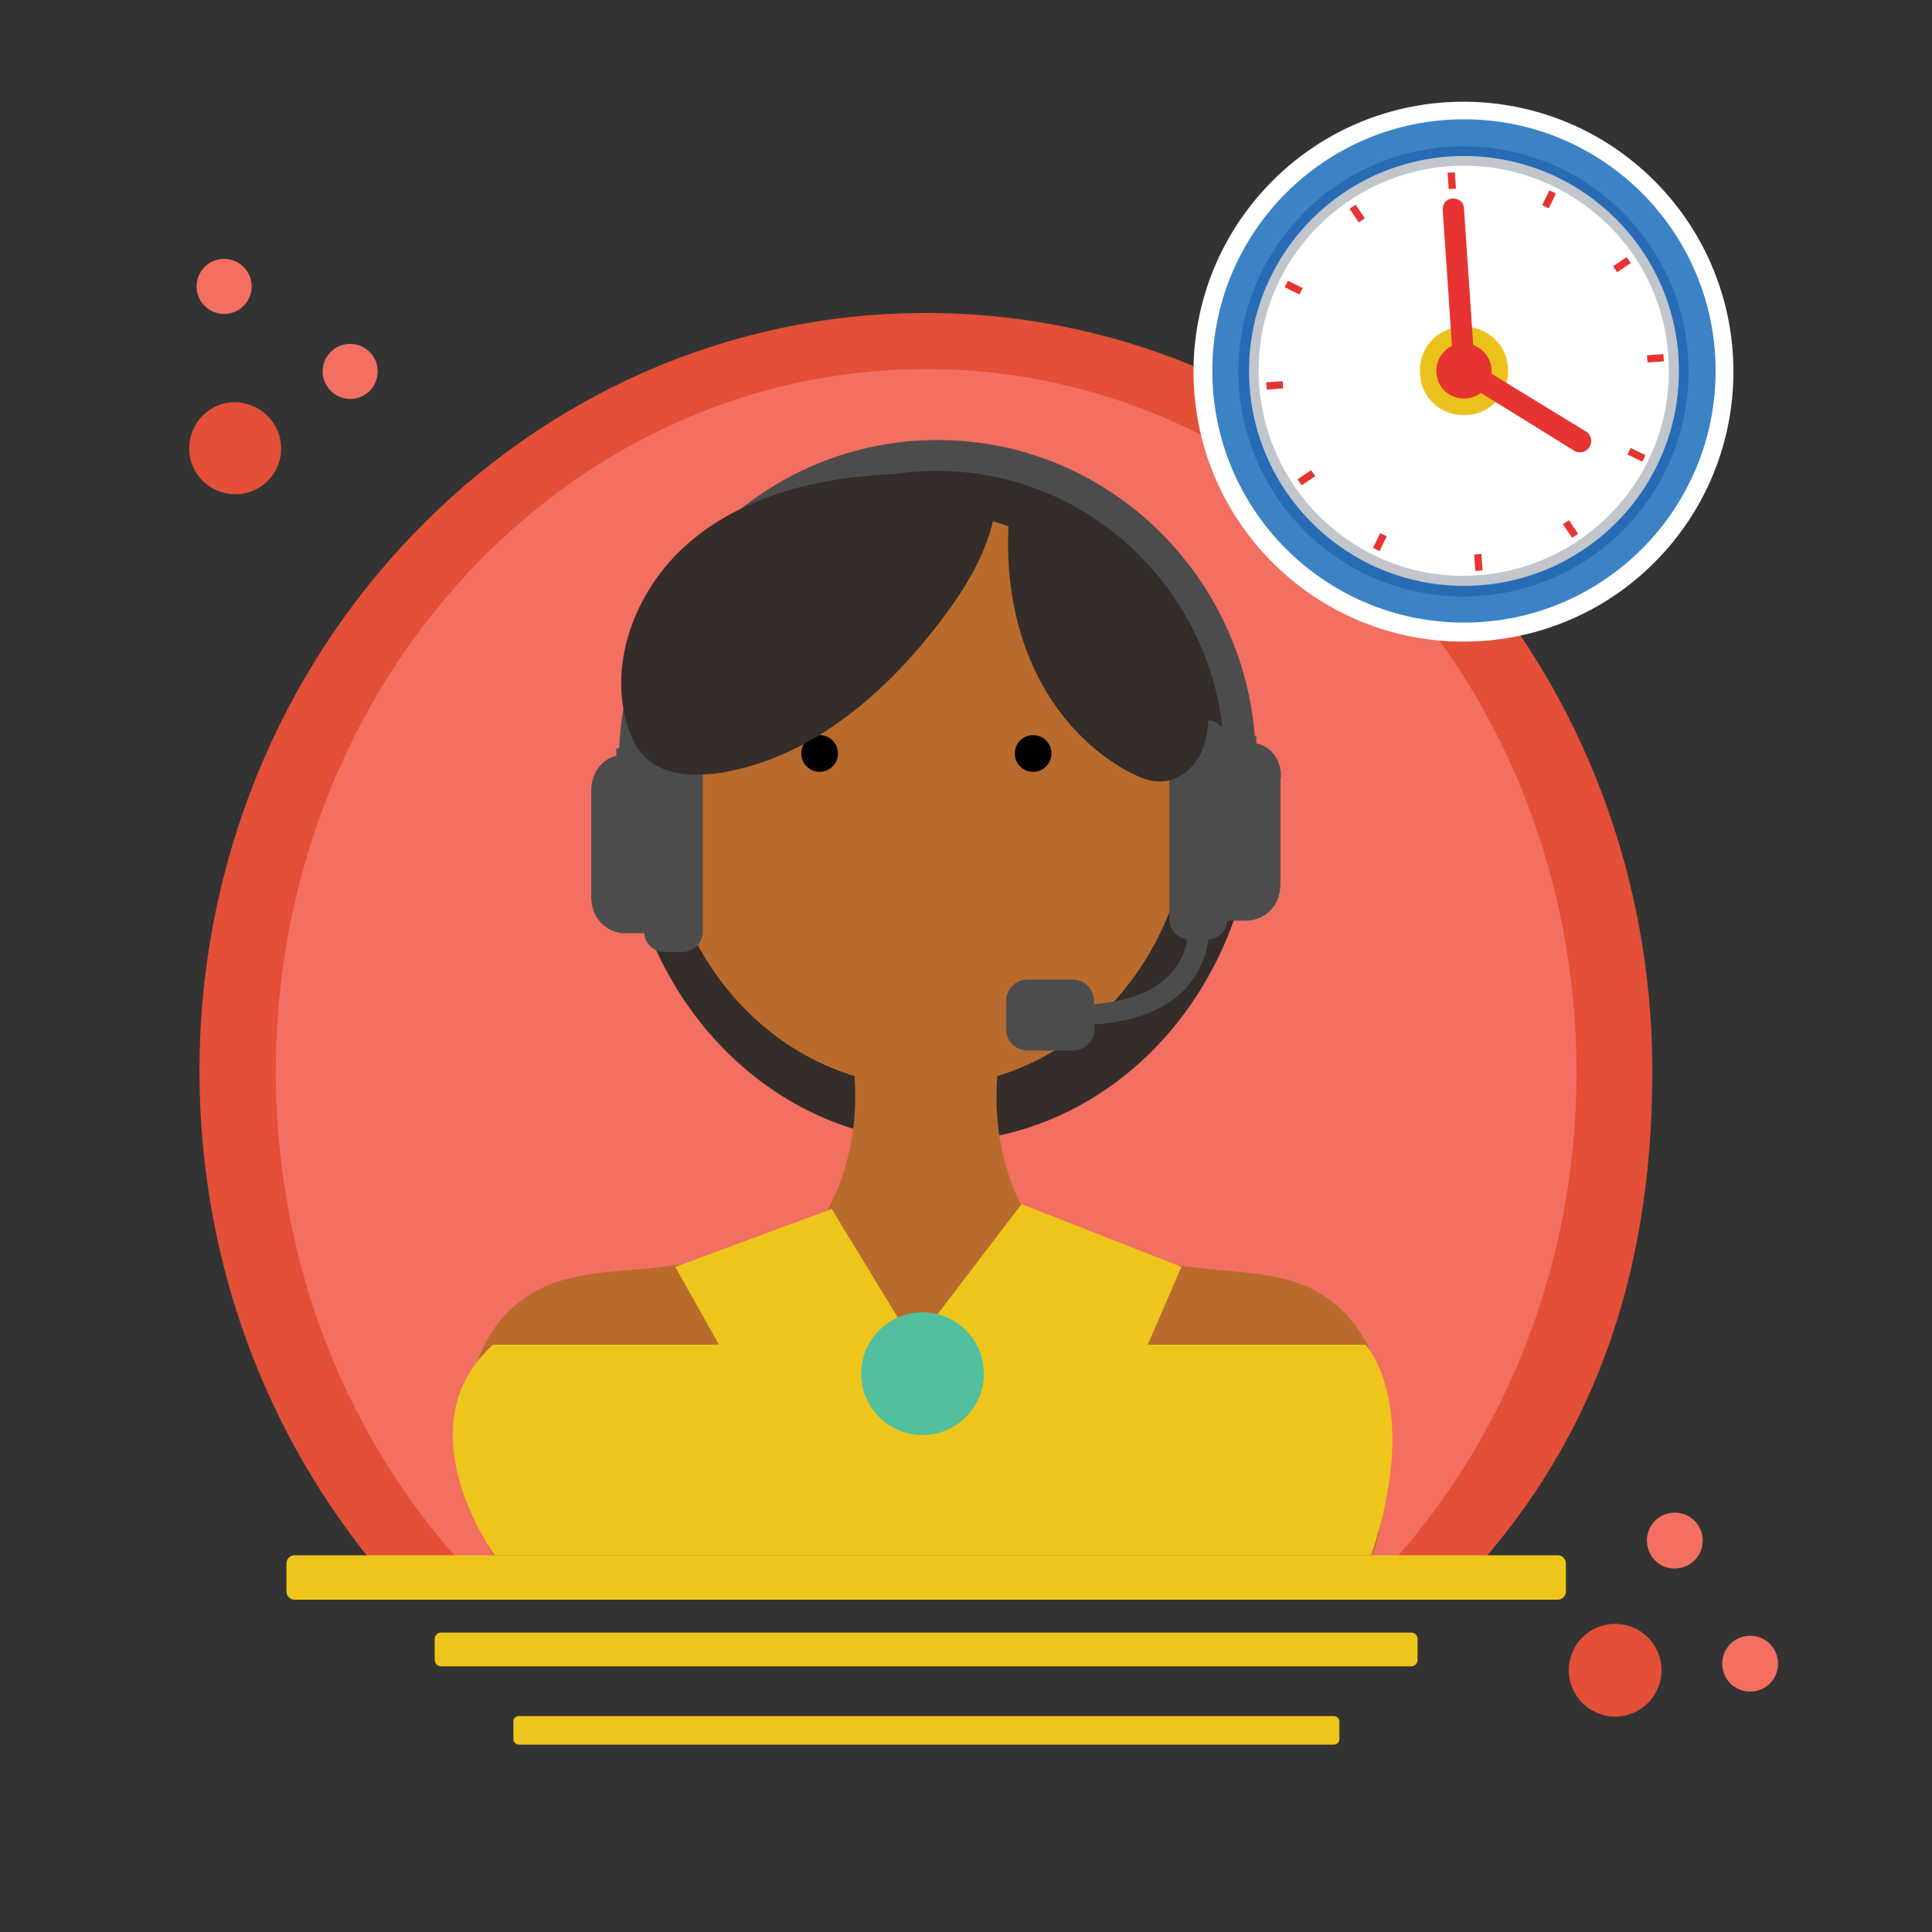 <?xml version="1.0" encoding="utf-8"?>
<!-- Generator: Adobe Illustrator 26.0.1, SVG Export Plug-In . SVG Version: 6.00 Build 0)  -->
<svg version="1.1" id="Layer_1" xmlns="http://www.w3.org/2000/svg" xmlns:xlink="http://www.w3.org/1999/xlink" x="0px" y="0px"
	 viewBox="0 0 400 400" enable-background="new 0 0 400 400" xml:space="preserve">
<rect x="0" y="0" width="400" height="400" fill="#333333" stroke="none"/>
<path fill="#E34F37" d="M298.2,329.1l3.9-0.6c27.1-28.4,40-63.4,40-106.7c0-86.7-67.3-157-150.4-157c-83,0-150.4,70.3-150.4,157
	c0,41.5,15.4,79.2,40.6,107.3H298.2z"/>
<path fill="#F36F61" d="M282.9,329.1c26.7-26.6,43.5-64.7,43.5-107.1c0-80.4-60.3-145.6-134.7-145.6S57.1,141.5,57.1,221.9
	c0,42.4,16.8,80.5,43.5,107.1H282.9z"/>
<g>
	<path fill="#EEC51A" d="M61,322h261.5c1,0,1.7,0.8,1.7,1.7v5.8c0,1-0.8,1.7-1.7,1.7H61c-1,0-1.7-0.8-1.7-1.7v-5.8
		C59.3,322.7,60.1,322,61,322z"/>
	<path fill="#EEC51A" d="M91.3,338h200.9c0.7,0,1.3,0.6,1.3,1.3v4.4c0,0.7-0.6,1.3-1.3,1.3H91.3c-0.7,0-1.3-0.6-1.3-1.3v-4.4
		C90,338.6,90.6,338,91.3,338z"/>
	<path fill="#EEC51A" d="M107.4,355.3h168.8c0.6,0,1.1,0.5,1.1,1.1v3.7c0,0.6-0.5,1.1-1.1,1.1H107.4c-0.6,0-1.1-0.5-1.1-1.1v-3.7
		C106.2,355.9,106.7,355.3,107.4,355.3z"/>
</g>
<g>
	<path fill="#F36F61" d="M341,319.5c-0.3-3.2,2-6,5.2-6.3c3.2-0.3,6,2,6.3,5.2c0.3,3.2-2,6-5.2,6.3
		C344.1,325.1,341.3,322.7,341,319.5z"/>
	<path fill="#F36F61" d="M356.6,345c-0.3-3.2,2-6,5.2-6.3c3.2-0.3,6,2,6.3,5.2c0.3,3.2-2,6-5.2,6.3
		C359.7,350.5,356.9,348.2,356.6,345z"/>
	<circle fill="#E34F37" cx="334.4" cy="345.8" r="9.6"/>
</g>
<g>
	<path fill="#E34F37" d="M58.2,93.4c-0.3,5.2-4.8,9.3-10.1,8.9c-5.2-0.3-9.3-4.8-8.9-10.1c0.3-5.2,4.8-9.3,10.1-8.9
		C54.5,83.7,58.5,88.2,58.2,93.4z"/>
	<path fill="#F36F61" d="M66.8,77.1c-0.1-3.2,2.4-5.8,5.5-5.9c3.2-0.1,5.8,2.4,5.9,5.5c0.1,3.2-2.4,5.8-5.5,5.9
		C69.6,82.7,66.9,80.2,66.8,77.1z"/>
	<path fill="#F36F61" d="M40.7,59.5c-0.1-3.2,2.4-5.8,5.5-5.9c3.2-0.1,5.8,2.4,5.9,5.5c0.1,3.2-2.4,5.8-5.5,5.9
		C43.5,65.1,40.8,62.7,40.7,59.5z"/>
</g>
<ellipse fill="#342D29" cx="194.4" cy="164.1" rx="65.6" ry="72.3"/>
<path fill="#B96B2D" d="M272.8,267.5c-7.6-4.3-17.2-4-25.6-5.1c-11.9-1.4-26.9-4.3-35.8-13.1c-0.7-0.6-38.6,0.3-39.2,1
	c-8.9,8.8-24.1,10.7-36,12.1c-8.4,1-18,0.7-25.6,5.1c-11.7,6.6-14.9,20.6-14.8,33.2c0,3.4,5.2,21.3,6.5,21.3c0,0,181.6,0,181.6,0
	c1.4,0,3.7-17.9,3.7-21.3C287.7,288.1,284.5,274.1,272.8,267.5z"/>
<ellipse fill="#B96B2D" cx="191.7" cy="165.5" rx="54.8" ry="59.5"/>
<path fill="#B96B2D" d="M208.2,213.1l-16.5,0.5l-16.5-0.5c0,0,7.5,23-7.6,43.3h23.1h1.8h23.1C200.7,236.1,208.2,213.1,208.2,213.1z"
	/>
<path fill="#B96B2D" d="M195.9,179.3H190c-1,0-1.8-0.8-1.8-1.8v-33c0-1,0.8-1.8,1.8-1.8h5.9c1,0,1.8,0.8,1.8,1.8v33
	C197.7,178.5,196.9,179.3,195.9,179.3z"/>
<circle fill="#010101" cx="169.7" cy="156" r="3.8"/>
<circle fill="#010101" cx="213.9" cy="156" r="3.8"/>
<path opacity="0.5" fill="#B96B2D" d="M165.9,177c0,4.3-3.5,7.8-7.8,7.8s-7.8-3.5-7.8-7.8c0-4.3,3.5-7.8,7.8-7.8
	S165.9,172.7,165.9,177z"/>
<path opacity="0.5" fill="#B96B2D" d="M235,177c0,4.3-3.5,7.8-7.8,7.8s-7.8-3.5-7.8-7.8c0-4.3,3.5-7.8,7.8-7.8S235,172.7,235,177z"
	/>
<path fill="#4D4C4C" d="M264.3,157c-0.9-1.6-2.4-2.7-4.2-3.1v-1.4c-0.1,0-0.2-0.1-0.3-0.1c-2.8-34.3-31.1-61.3-65.7-61.3
	c-35.4,0-64.3,28.3-65.9,63.7c-0.2,0.1-0.4,0.2-0.6,0.2v1.5c-1.8,0.4-3.3,1.6-4.2,3.2c-0.7,1.3-1,2.8-1,4.3v21.4c0,1.5,0.3,3,1,4.3
	c1.4,2.4,4.1,3.8,6.8,3.5h3.2c0.1,2.2,2,3.9,4.2,3.9h3.7c2.3,0,4.2-1.9,4.2-4.2v-37c0-2.3-1.9-4.2-4.2-4.2h-3.8
	c-1.1,0-2.1,0.4-2.8,1.1c2.5-31,28.1-55.3,59.3-55.3c30.5,0,55.7,23.3,59.1,53.2c-0.8-1-1.9-1.6-3.3-1.6h-3.5
	c-2.3,0-4.2,1.9-4.2,4.2v37.1c0.1,2.1,1.6,3.8,3.7,4.1c-0.4,2.7-1.6,5.1-3.4,7.1c-3.3,3.6-8.6,5.7-15.9,6.3v-0.9
	c-0.1-2.4-2.2-4.3-4.6-4.2h-9c-2.4-0.1-4.5,1.8-4.6,4.2v6.3c0.1,2.4,2.2,4.3,4.6,4.2h9.1c2.4,0.1,4.5-1.8,4.6-4.2v-1.2
	c8.5-0.6,14.9-3.1,19-7.6c2.5-2.8,4.1-6.3,4.6-10c2.1-0.1,3.8-1.8,3.9-3.9h3.2c2.8,0.2,5.4-1.1,6.8-3.5c0.7-1.3,1-2.8,1-4.3v-21.4
	C265.4,159.9,265,158.4,264.3,157z"/>
<path fill="#EEC51A" d="M102.1,278.4h180.6c0,0,11.7,12.1,1.2,43.6H102.4C102.4,322,83.1,295.4,102.1,278.4z"/>
<g>
	<path fill="#342D29" d="M206.1,105.4c-1.5,9.1-6.6,17.1-12.3,24.4c-11.3,14.5-26.5,27.3-44.6,30.2c-5.8,0.9-12.5,0.5-16.3-3.9
		c-1.3-1.5-2.2-3.4-2.8-5.3c-4.6-13.8,1.9-29.7,13.2-39c11.2-9.3,26.2-12.9,40.8-13.6c8.3-0.4,17.1,0.3,23.8,5.2L206.1,105.4z"/>
</g>
<g>
	<path fill="#342D29" d="M208.3,99.5c4,1.7,7.8,3.6,11.5,5.8c15,8.7,28.3,22.7,30.2,39.9c0.4,3.6,0.2,7.3-1.3,10.6
		c-1.5,3.2-4.7,5.9-8.3,6c-2.3,0.1-4.6-0.9-6.7-2c-9.3-5-16.4-13.5-20.4-23.2c-4.1-9.7-5.2-20.4-4.3-30.9L208.3,99.5z"/>
</g>
<polygon fill="#EEC51A" points="172.2,250.3 189.3,278.4 211.5,249.3 244.6,262.3 236.8,280.3 153.7,287 139.8,262.3 "/>
<circle fill="#52BF9F" cx="191" cy="284.4" r="12.7"/>
<g>
	
		<ellipse transform="matrix(0.707 -0.707 0.707 0.707 34.404 236.803)" fill="#FFFFFF" cx="303" cy="76.9" rx="55.9" ry="55.9"/>
	<circle fill="#3B83C5" cx="303.1" cy="76.8" r="52.1"/>
	<ellipse fill="#276BB5" cx="303" cy="76.9" rx="46.6" ry="46.6"/>
	<circle fill="#C0C6CC" cx="303.1" cy="76.8" r="44.5"/>
	<path fill="#FFFFFF" d="M345.4,73.8c1.7,23.5-16.1,43.6-39.4,45.3c-23.5,1.7-43.6-16.1-45.3-39.4c-1.7-23.5,16.1-43.6,39.4-45.3
		C323.6,32.8,344,50.6,345.4,73.8z"/>
	<path fill="#EBC21C" d="M312.2,76.2c0.4,5.1-3.4,9.5-8.5,9.7c-5.1,0.4-9.5-3.4-9.7-8.5c-0.4-5.1,3.4-9.5,8.5-9.7
		C307.5,67.3,312,71.1,312.2,76.2z"/>
	<path fill="#E73331" d="M308.8,76.4c0.2,3.2-2.1,5.9-5.3,6.1c-3.2,0.2-5.9-2.1-6.1-5.3c-0.2-3.2,2.1-5.9,5.3-6.1
		S308.6,73.4,308.8,76.4z"/>
	<path fill="#E73331" d="M303.3,79.4L303.3,79.4c-1.3,0-2.3-0.8-2.3-2.1l-2.3-33.9c0-1.3,0.8-2.3,2.1-2.3l0,0c1.3,0,2.3,0.8,2.3,2.1
		l2.3,33.9C305.4,78.1,304.6,79.1,303.3,79.4z"/>
	<path fill="#E73331" d="M301.2,75.5L301.2,75.5c0.6-1.1,2.1-1.5,3.2-0.8l23.9,14.6c1.1,0.6,1.5,2.1,0.8,3.2l0,0
		c-0.6,1.1-2.1,1.5-3.2,0.8L302,78.5C301,77.9,300.6,76.6,301.2,75.5z"/>
	<g>
		<g>
			
				<rect x="299.7" y="35.7" transform="matrix(0.998 -6.946437e-02 6.946437e-02 0.998 -1.874 20.961)" fill="#E73331" width="1.5" height="3.4"/>
			
				<rect x="305.2" y="114.7" transform="matrix(0.998 -6.947479e-02 6.947479e-02 0.998 -7.348 21.538)" fill="#E73331" width="1.5" height="3.4"/>
		</g>
		<g>
			
				<rect x="340.9" y="73.4" transform="matrix(0.998 -6.947479e-02 6.947479e-02 0.998 -4.326 23.983)" fill="#E73331" width="3.4" height="1.5"/>
			
				<rect x="262.1" y="79" transform="matrix(0.998 -6.961392e-02 6.961392e-02 0.998 -4.909 18.558)" fill="#E73331" width="3.4" height="1.5"/>
		</g>
	</g>
	<g>
		<g>
			
				<rect x="268.8" y="98.2" transform="matrix(0.829 -0.559 0.559 0.829 -9.087 168.094)" fill="#E73331" width="3.4" height="1.5"/>
			
				<rect x="334.2" y="54.1" transform="matrix(0.829 -0.559 0.559 0.829 26.678 197.09)" fill="#E73331" width="3.4" height="1.5"/>
		</g>
		<g>
			
				<rect x="280.3" y="42.5" transform="matrix(0.829 -0.559 0.559 0.829 23.292 164.676)" fill="#E73331" width="1.5" height="3.4"/>
			
				<rect x="324.5" y="107.9" transform="matrix(0.829 -0.559 0.559 0.829 -5.737 200.486)" fill="#E73331" width="1.5" height="3.4"/>
		</g>
	</g>
	<g>
		<g>
			
				<rect x="337.9" y="92.6" transform="matrix(0.439 -0.899 0.899 0.439 105.373 357.213)" fill="#E73331" width="1.5" height="3.4"/>
			
				<rect x="267" y="57.9" transform="matrix(0.439 -0.899 0.899 0.439 96.719 274.095)" fill="#E73331" width="1.5" height="3.4"/>
		</g>
		<g>
			
				<rect x="318.9" y="40.6" transform="matrix(0.439 -0.899 0.899 0.439 142.805 311.339)" fill="#E73331" width="3.4" height="1.5"/>
			
				<rect x="284.1" y="111.6" transform="matrix(0.438 -0.899 0.899 0.438 59.505 319.968)" fill="#E73331" width="3.4" height="1.5"/>
		</g>
	</g>
</g>
</svg>
